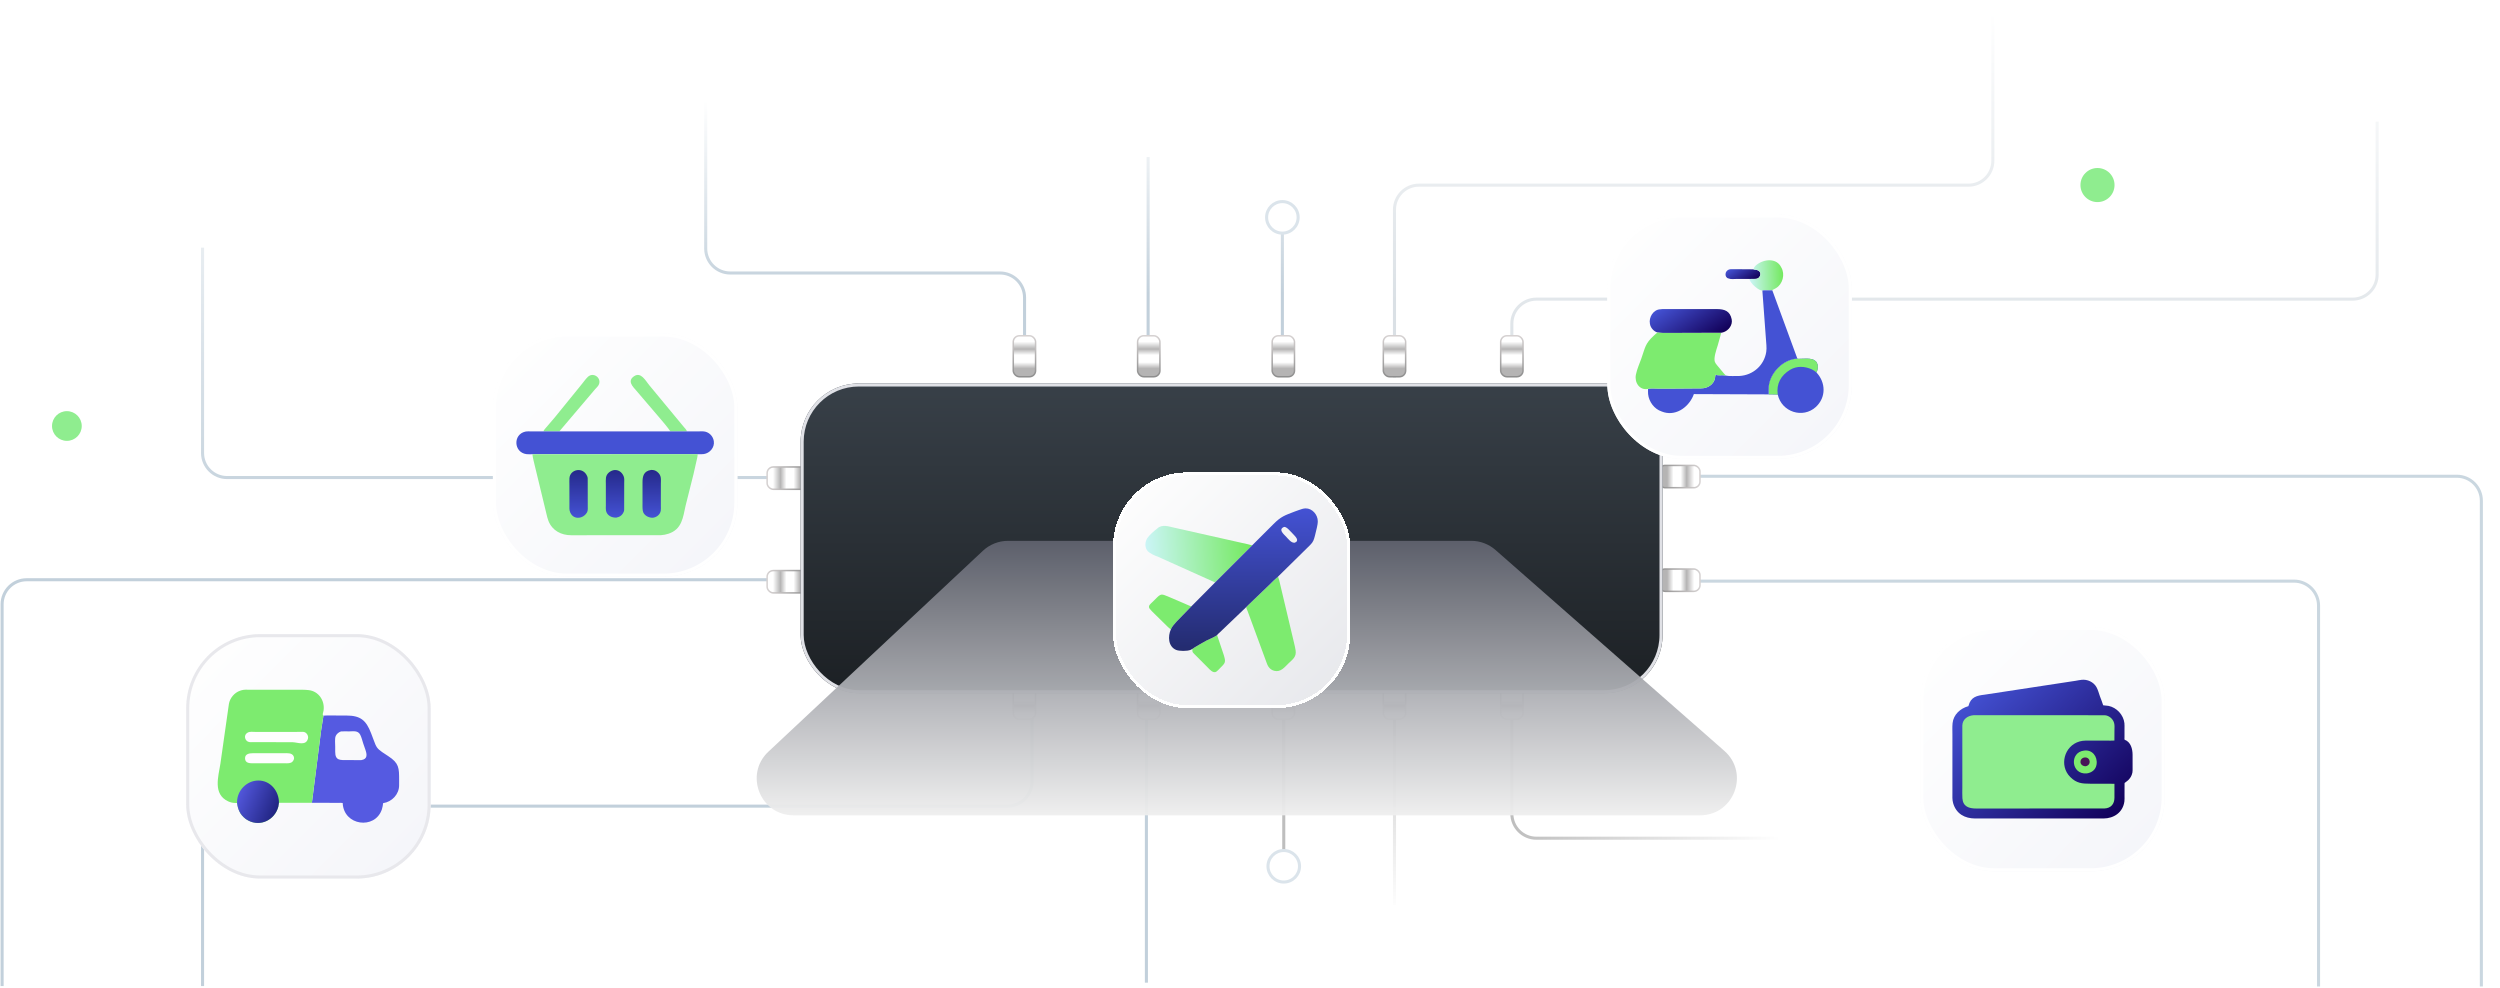 <svg width="815" height="322" viewBox="0 0 815 322" fill="none" xmlns="http://www.w3.org/2000/svg">
<path d="M543.504 155.254L800.925 155.254C805.344 155.254 808.925 158.836 808.925 163.254V321.592M543.504 189.446H666.23H747.846C752.264 189.446 755.846 193.027 755.846 197.446V245.467V321.592" stroke="#CAD7E0"/>
<path d="M492.863 121.832L492.863 105.52C492.863 101.101 496.445 97.519 500.863 97.519L766.945 97.519C771.363 97.519 774.945 93.938 774.945 89.519V39.671" stroke="url(#paint0_linear_1711_23355)"/>
<path d="M454.602 123.086V68.363C454.602 63.944 458.152 60.363 462.57 60.363C519.304 60.363 613.88 60.363 641.727 60.363C646.146 60.363 649.67 56.781 649.67 52.363V3.912" stroke="url(#paint1_linear_1711_23355)"/>
<path d="M373.728 222.311V320.339M336.435 222.311V254.801C336.435 259.219 332.853 262.801 328.435 262.801H74.032C69.614 262.801 66.032 266.383 66.032 270.801V321.464M260.782 155.682H74.032C69.614 155.682 66.032 152.101 66.032 147.682V80.743M260.782 188.999H8.686C4.267 188.999 0.686 192.581 0.686 196.999L0.686 321.464" stroke="url(#paint2_linear_1711_23355)"/>
<path d="M334.003 122.817V96.998C334.003 92.58 330.421 88.998 326.003 88.998H238.061C233.642 88.998 230.061 85.416 230.061 80.998V32.799M374.288 122.817V51.201M418.053 122.817V74.575" stroke="url(#paint3_linear_1711_23355)"/>
<path d="M454.604 222.049L454.604 295.097" stroke="url(#paint4_linear_1711_23355)"/>
<path d="M492.863 222.048V265.255C492.863 269.673 496.445 273.255 500.863 273.255H585.262" stroke="url(#paint5_linear_1711_23355)"/>
<path d="M418.506 222.049L418.506 281.157" stroke="#BEBEBE"/>
<rect width="7.275" height="13.36" rx="2" transform="matrix(1 0 0 -1 330.322 234.476)" fill="url(#paint6_linear_1711_23355)" stroke="url(#paint7_linear_1711_23355)" stroke-width="0.5"/>
<rect width="7.275" height="13.36" rx="2" transform="matrix(1 0 0 -1 370.859 234.476)" fill="url(#paint8_linear_1711_23355)" stroke="url(#paint9_linear_1711_23355)" stroke-width="0.5"/>
<rect width="7.275" height="13.36" rx="2" transform="matrix(1 0 0 -1 414.73 234.476)" fill="url(#paint10_linear_1711_23355)" stroke="url(#paint11_linear_1711_23355)" stroke-width="0.5"/>
<rect width="7.275" height="13.36" rx="2" transform="matrix(1 0 0 -1 450.965 234.476)" fill="url(#paint12_linear_1711_23355)" stroke="url(#paint13_linear_1711_23355)" stroke-width="0.5"/>
<rect width="7.275" height="13.36" rx="2" transform="matrix(1 0 0 -1 489.227 234.477)" fill="url(#paint14_linear_1711_23355)" stroke="url(#paint15_linear_1711_23355)" stroke-width="0.5"/>
<rect width="7.275" height="13.36" rx="2" transform="matrix(-4.37114e-08 -1 -1 4.37114e-08 554.197 192.775)" fill="url(#paint16_linear_1711_23355)" stroke="url(#paint17_linear_1711_23355)" stroke-width="0.5"/>
<rect width="7.275" height="13.36" rx="2" transform="matrix(-4.37114e-08 -1 -1 4.37114e-08 554.197 159)" fill="url(#paint18_linear_1711_23355)" stroke="url(#paint19_linear_1711_23355)" stroke-width="0.5"/>
<rect width="7.275" height="13.36" rx="2" transform="matrix(4.37114e-08 1 1 -4.37114e-08 250.084 152.239)" fill="url(#paint20_linear_1711_23355)" stroke="url(#paint21_linear_1711_23355)" stroke-width="0.5"/>
<rect width="7.275" height="13.36" rx="2" transform="matrix(4.37114e-08 1 1 -4.37114e-08 250.084 186.014)" fill="url(#paint22_linear_1711_23355)" stroke="url(#paint23_linear_1711_23355)" stroke-width="0.5"/>
<rect x="330.322" y="109.457" width="7.275" height="13.36" rx="2" fill="url(#paint24_linear_1711_23355)" stroke="url(#paint25_linear_1711_23355)" stroke-width="0.5"/>
<rect x="370.859" y="109.457" width="7.275" height="13.36" rx="2" fill="url(#paint26_linear_1711_23355)" stroke="url(#paint27_linear_1711_23355)" stroke-width="0.5"/>
<rect x="414.73" y="109.457" width="7.275" height="13.36" rx="2" fill="url(#paint28_linear_1711_23355)" stroke="url(#paint29_linear_1711_23355)" stroke-width="0.5"/>
<rect x="450.965" y="109.457" width="7.275" height="13.36" rx="2" fill="url(#paint30_linear_1711_23355)" stroke="url(#paint31_linear_1711_23355)" stroke-width="0.5"/>
<rect x="489.227" y="109.457" width="7.275" height="13.36" rx="2" fill="url(#paint32_linear_1711_23355)" stroke="url(#paint33_linear_1711_23355)" stroke-width="0.5"/>
<g filter="url(#filter0_d_1711_23355)">
<rect x="261" y="121" width="281" height="101" rx="19" fill="url(#paint34_linear_1711_23355)"/>
<rect x="261.5" y="121.5" width="280" height="100" rx="18.5" stroke="#E0E1E6"/>
</g>
<circle cx="418.053" cy="70.86" r="5.139" fill="white" stroke="#DBE4EB"/>
<circle cx="418.506" cy="282.404" r="5.139" fill="white" stroke="#DBE4EB"/>
<path d="M320.426 179.555C322.65 177.472 325.582 176.313 328.629 176.313H479.62C482.533 176.313 485.347 177.373 487.537 179.295L562.131 244.779C570.451 252.083 565.285 265.797 554.214 265.797H258.706C247.825 265.797 242.561 252.477 250.504 245.039L320.426 179.555Z" fill="url(#paint35_linear_1711_23355)" fill-opacity="0.95"/>
<g filter="url(#filter1_d_1711_23355)">
<rect x="362.852" y="144.222" width="77.297" height="76.894" rx="24.155" fill="url(#paint36_linear_1711_23355)" shape-rendering="crispEdges"/>
<rect x="363.352" y="144.722" width="76.297" height="75.894" rx="23.655" stroke="white" shape-rendering="crispEdges"/>
<path d="M396.779 197.289L398.869 203.522C399.69 206.176 399.602 206.214 397.555 208.235C397.255 208.531 396.974 208.855 396.641 209.113L396.593 209.151C395.57 209.929 394.334 208.467 393.719 207.833L389.302 203.397C388.59 202.714 388.778 202.729 388.689 201.8C388.788 201.599 392.865 199.277 393.25 199.083C394.418 198.496 395.699 198.025 396.779 197.289Z" fill="#7DEB6F"/>
<path d="M381.693 195.43C381.279 195.146 380.918 194.794 380.555 194.449L376.158 190.128C375.726 189.691 375.244 189.251 374.87 188.763L374.703 188.53C374.225 187.68 375.116 187.072 375.63 186.563L377.052 185.147C378.427 183.787 378.746 183.846 380.589 184.616L386.131 186.985C386.873 187.293 387.603 187.659 388.357 187.934L383.505 192.933C382.818 193.715 382.11 194.461 381.693 195.43Z" fill="#7DEB6F"/>
<path d="M406.275 188.141C406.452 187.918 406.697 187.71 406.9 187.507L413.722 180.962C414.668 180.027 415.614 179.056 416.639 178.209C416.942 178.945 417.085 179.716 417.278 180.485L421.798 199.554C422.001 200.451 422.246 201.345 422.373 202.256C422.67 204.391 421.473 205.131 420.076 206.476C418.78 207.724 417.514 209.448 415.448 208.923L415.378 208.907C414.636 208.721 414.005 208.269 413.568 207.642L413.526 207.582C413.319 207.284 413.17 206.953 413.037 206.616L406.737 189.494C406.59 189.105 406.278 188.547 406.275 188.141Z" fill="#7DEB6F"/>
<path d="M377.245 162.55C378.829 160.997 381.044 161.895 382.894 162.28L404.907 167.23C406.001 167.498 407.136 167.682 408.21 168.018L396.118 180.112L377.703 171.823C376.547 171.4 374.617 170.617 373.956 169.65C373.142 168.459 373.272 166.845 374.021 165.656C374.539 164.833 376.386 163.127 377.245 162.55Z" fill="url(#paint37_linear_1711_23355)"/>
<path d="M408.21 168.018L415.152 161.082C417.645 158.578 418.821 158.248 422.155 156.966L423.566 156.46C424.236 156.221 424.899 155.978 425.618 155.966C427.804 155.929 429.584 158.027 429.598 160.133C429.603 160.855 429.454 161.549 429.304 162.252L428.668 164.881C428.325 166.183 428.132 166.884 427.154 167.864L416.639 178.209C415.614 179.056 414.668 180.027 413.722 180.962L406.9 187.507C406.697 187.71 406.452 187.918 406.276 188.141L397.622 196.413C397.368 196.662 396.929 196.973 396.778 197.289C395.698 198.025 394.417 198.496 393.249 199.083C392.864 199.277 388.787 201.599 388.688 201.8L388.13 202.086C387.048 202.55 384.416 202.529 383.399 202.096C380.808 200.992 380.687 197.68 381.694 195.43C382.11 194.461 382.819 193.715 383.506 192.933L388.358 187.934L396.118 180.112L408.21 168.018ZM418.606 162.012C416.612 162.828 418.459 164.345 419.296 165.219C420 165.954 420.95 167.308 422.109 167.157C423.775 166.474 422.265 165.112 421.588 164.377L420.315 163.053C419.883 162.625 419.273 161.967 418.606 162.012Z" fill="url(#paint38_linear_1711_23355)"/>
</g>
<g filter="url(#filter2_dddd_1711_23355)">
<rect x="160.693" y="42.721" width="79.695" height="79.279" rx="24.155" fill="url(#paint39_linear_1711_23355)"/>
<rect x="161.193" y="43.221" width="78.695" height="78.279" rx="23.655" stroke="white"/>
<path d="M177.199 74.641C177.167 74.325 177.605 73.885 177.804 73.642L180.872 70.059L189.729 59.152C190.332 58.38 190.936 57.55 191.639 56.868C193.324 55.231 195.978 57.035 195.319 59.126L195.299 59.19C195.091 59.835 194.455 60.382 194.011 60.881L182.655 74.26C182.578 74.37 182.478 74.491 182.453 74.625L177.199 74.641Z" fill="#8FED8F"/>
<path d="M218.554 74.639C217.474 73.06 216.213 71.638 214.987 70.18L207.414 61.323C206.198 59.953 204.424 58.16 206.738 56.63C208.947 55.169 210.445 58.086 211.611 59.515L222.934 73.196C223.276 73.614 223.807 74.101 223.95 74.636L218.554 74.639Z" fill="#8FED8F"/>
<path d="M182.452 74.64L218.554 74.641L223.95 74.64L227.506 74.639C228.291 74.639 229.198 74.536 229.956 74.731C231.386 75.099 232.471 76.326 232.695 77.779L232.706 77.846C233.009 79.865 231.413 81.736 229.444 82.022C228.832 82.112 228.16 82.07 227.539 82.075L173.573 82.072C172.932 82.074 172.215 82.139 171.583 82.047C167.428 81.441 167.218 75.635 171.225 74.714C171.893 74.561 172.732 74.643 173.42 74.642L177.198 74.641L182.452 74.64Z" fill="#4452D4"/>
<path d="M173.572 82.087L227.538 82.073C227.509 82.099 227.527 82.087 227.475 82.111L227.431 82.132C227.438 82.857 227.188 83.636 227.043 84.345L226.089 88.551L223.504 98.855C222.654 102.664 222.348 106.546 217.896 108.001C217.149 108.246 216.291 108.429 215.504 108.466L186.235 108.49C182.984 108.489 180.057 107.012 178.797 103.828C178.526 103.143 178.363 102.427 178.187 101.713L173.927 84.099C173.774 83.427 173.603 82.78 173.572 82.087Z" fill="#8FED8F"/>
<path d="M200.215 87.241C201.657 87.112 202.73 87.912 203.302 89.227C203.605 89.925 203.491 90.725 203.492 91.467L203.476 100.219C203.468 100.409 203.437 100.581 203.366 100.759L203.338 100.828C202.91 101.887 202.126 102.518 200.985 102.732C199.425 102.843 197.791 102.04 197.532 100.339C197.458 99.856 197.508 99.304 197.508 98.814L197.505 91.82C197.506 91.142 197.447 90.397 197.546 89.728L197.558 89.656C197.758 88.351 198.977 87.453 200.215 87.241Z" fill="url(#paint40_linear_1711_23355)"/>
<path d="M186.028 101.311L185.889 101.057C185.527 100.23 185.631 99.348 185.631 98.468L185.623 91.982C185.621 91.29 185.591 90.584 185.635 89.894C185.825 86.961 190.162 86.008 191.461 89.342C191.539 89.54 191.586 89.754 191.595 89.967L191.607 98.889C191.609 99.604 191.702 100.271 191.417 100.944C190.206 103.19 187.105 103.5 186.028 101.311Z" fill="url(#paint41_linear_1711_23355)"/>
<path d="M212.251 87.204C213.031 87.168 213.662 87.335 214.274 87.832C215.721 89.01 215.445 90.199 215.439 91.838L215.439 98.948C215.439 99.444 215.492 100.011 215.411 100.496C215.195 101.79 213.976 102.722 212.704 102.793C211.318 102.776 209.779 101.943 209.548 100.476C209.413 99.611 209.462 98.707 209.461 97.834L209.459 91.293C209.463 89.293 209.77 87.596 212.251 87.204Z" fill="url(#paint42_linear_1711_23355)"/>
</g>
<g filter="url(#filter3_dddd_1711_23355)">
<rect x="524" y="3.912" width="79.695" height="79.69" rx="24.155" fill="url(#paint43_linear_1711_23355)"/>
<rect x="524.5" y="4.412" width="78.695" height="78.69" rx="23.655" stroke="white"/>
<path d="M563.51 24.777C562.173 24.545 562.114 22.27 563.781 21.831C564.221 21.716 564.743 21.763 565.197 21.763L567.51 21.767L571.64 21.8C572.401 21.959 573.144 21.921 573.658 22.605C574.15 23.261 573.79 24.272 573.145 24.677C572.7 24.956 572.256 24.927 571.758 24.931L570.268 24.94L566.134 24.932C565.321 24.932 564.271 25.114 563.51 24.777Z" fill="url(#paint44_linear_1711_23355)"/>
<path d="M571.64 21.861L571.651 21.822C571.815 21.094 572.097 20.764 572.686 20.302C575.126 18.397 579.235 18.038 580.714 21.218C582.001 23.424 581.166 26.65 578.953 27.94L578.079 28.408C577.993 28.451 577.842 28.502 577.795 28.59L577.778 28.658L575.797 28.65C575.398 28.653 574.92 28.603 574.529 28.662L574.478 28.712C573.439 28.675 572.042 27.407 571.375 26.718C570.881 26.14 570.504 25.686 570.268 24.95L571.758 24.931C572.256 24.927 572.7 24.956 573.145 24.677C573.79 24.272 574.15 23.261 573.658 22.605C573.144 21.921 572.401 21.959 571.64 21.861Z" fill="url(#paint45_linear_1711_23355)"/>
<path d="M541.25 34.833C541.704 34.743 542.168 34.757 542.625 34.755L559.733 34.757C562.237 34.773 563.989 35.409 564.531 38.091C564.912 39.971 563.502 41.809 561.748 42.335L561.115 42.482L543.736 42.542C542.605 42.54 541.468 42.566 540.346 42.403C539.106 42.035 538.043 40.819 537.875 39.544C537.451 37.458 538.988 34.913 541.25 34.833Z" fill="url(#paint46_linear_1711_23355)"/>
<path d="M576.574 62.562C576.569 61.722 576.523 60.843 576.604 60.001C577.036 55.517 581.382 51.052 585.947 50.922C586.269 51.022 586.728 50.955 587.064 50.947C588.381 50.915 589.699 50.764 590.966 51.169C591.329 51.285 592.32 51.911 592.331 52.349C592.831 53.244 592.651 54.541 592.164 55.419C595.225 58.702 595.362 63.567 591.946 66.688C587.753 70.519 580.826 68.377 579.539 62.612L576.574 62.562Z" fill="#4452D4"/>
<path d="M576.574 62.562C576.569 61.722 576.523 60.843 576.604 60.001C577.036 55.517 581.382 51.052 585.947 50.922C586.269 51.022 586.728 50.955 587.064 50.947C588.381 50.915 589.699 50.764 590.966 51.169C591.329 51.285 592.32 51.911 592.331 52.349C592.831 53.244 592.651 54.541 592.164 55.419C591.693 54.992 591.196 54.7 590.64 54.4C588.355 53.392 585.783 53.223 583.567 54.561C580.568 56.373 579.047 59.143 579.537 62.612L576.574 62.562Z" fill="#7DEB6F"/>
<path d="M574.529 28.704C574.92 28.603 575.398 28.653 575.798 28.65L577.779 28.657L585.946 50.922C581.381 51.052 577.035 55.517 576.603 60.001C576.522 60.843 576.568 61.722 576.571 62.569L552.208 62.474C552.077 62.664 552.053 62.886 551.962 63.094C550.235 67.028 545.978 69.896 541.684 68.138L541.679 68.131C539.283 67.346 537.542 64.951 537.282 62.481C537.224 61.933 537.263 61.345 537.264 60.792C537.536 60.528 540.007 60.678 540.48 60.678L545.8 60.675L554.669 60.607C556.629 60.591 558.603 59.407 559.068 57.387C559.161 56.984 559.137 56.514 559.279 56.131C559.842 56.519 561.468 56.249 562.253 56.383C562.413 56.41 562.57 56.467 562.733 56.466L562.815 56.463C563.486 56.614 564.205 56.587 564.886 56.589L567.03 56.57C571.473 56.34 575.121 53.106 575.798 48.716C576.017 47.291 575.755 45.834 575.687 44.409L574.529 28.704Z" fill="#4452D4"/>
<path d="M540.346 42.398C541.468 42.566 542.605 42.541 543.736 42.542L561.115 42.528C561.008 42.705 560.99 42.976 560.934 43.216L559.952 46.692C559.539 48.006 558.594 50.681 559.045 51.969C559.181 52.36 559.468 52.697 559.721 53.018L561.902 55.637C562.169 55.946 562.448 56.284 562.816 56.475L562.734 56.466C562.57 56.467 562.414 56.41 562.253 56.383C561.469 56.249 559.843 56.519 559.279 56.132C559.138 56.514 559.162 56.984 559.069 57.387C558.604 59.407 556.629 60.591 554.669 60.607L545.8 60.675L540.481 60.678C540.008 60.678 537.537 60.528 537.268 60.792C534.495 61.323 532.781 58.721 533.305 56.126C533.67 54.317 534.474 52.568 535.09 50.831C536.362 47.244 536.276 46.064 539.161 43.401C539.542 43.049 539.914 42.687 540.346 42.398Z" fill="#7DEB6F"/>
</g>
<g filter="url(#filter4_dddd_1711_23355)">
<rect x="60.697" y="140.721" width="79.695" height="79.69" rx="24.155" fill="url(#paint47_linear_1711_23355)"/>
<rect x="61.197" y="141.221" width="78.695" height="78.69" rx="23.655" stroke="#E8E8EC"/>
<path d="M105.451 167.299C107.007 167.184 108.606 167.258 110.167 167.259L112.903 167.262C117.551 167.272 119.34 168.812 120.967 173.006L121.916 175.518C122.596 177.371 122.88 178.008 124.553 179.164L126.585 180.509C130.091 182.799 130.12 184.295 130.116 188.388L130.112 190.023C130.101 192.952 127.774 195.406 124.896 195.829C124.816 196.512 124.71 197.208 124.49 197.861C122.241 204.553 112.017 203.214 111.719 195.773C111.255 195.708 110.782 195.725 110.315 195.724L101.67 195.722C101.729 195.49 101.742 195.236 101.771 195.005L104.699 172.006L105.451 167.299ZM111.152 172.449C110.49 172.684 109.816 173.172 109.503 173.818L109.453 173.922C109.08 174.687 109.279 176.547 109.278 177.429L109.279 179.118C109.285 182.005 110.895 181.785 113.321 181.788L117.765 181.798C119.929 181.463 119.642 179.91 119.095 178.33L118.415 176.372C118.099 175.434 117.879 174.383 117.422 173.504C116.669 172.058 115.149 172.434 113.781 172.433C112.913 172.432 112.014 172.38 111.152 172.449Z" fill="#555AE1"/>
<path d="M77.283 195.781L77.221 195.778C76.35 195.788 75.521 195.726 74.71 195.379L74.331 195.212C69.371 192.861 71.18 187.21 71.844 183.012L74.626 163.461C74.971 161.54 76.412 159.801 78.275 159.173L78.8 159.009C79.194 158.902 79.601 158.859 80.007 158.842L96.457 158.85C97.854 158.851 99.245 158.817 100.635 158.977C103.945 159.359 105.954 162.479 105.477 165.679C105.399 166.2 104.955 167.133 105.452 167.298L104.7 172.006L101.772 195.005C101.742 195.236 101.73 195.49 101.671 195.714L90.932 195.716L90.732 196.988C89.569 201.305 84.901 203.622 80.912 201.481C80.773 201.407 80.621 201.336 80.505 201.227C80.367 201.203 80.094 200.967 79.976 200.876C78.264 199.549 77.549 197.872 77.283 195.781Z" fill="#7DEB6F"/>
<path d="M83.673 179.539L92.6 179.54C93.677 179.541 95.21 179.369 95.746 180.584C95.868 180.861 95.9 181.261 95.795 181.547L95.755 181.651C95.351 182.675 94.516 182.835 93.56 182.836L92.01 182.833L82.502 182.834C81.408 182.835 79.948 182.803 79.885 181.282C79.822 179.793 81.257 179.55 82.422 179.544L83.673 179.539Z" fill="#FEFEFE"/>
<path d="M96.508 172.603L98.163 172.588C98.462 172.585 98.827 172.55 99.117 172.624C100.055 172.866 100.663 173.951 100.372 174.882L100.35 174.946C99.623 177.201 97.024 175.999 95.307 175.952L84.301 175.941L82.31 175.942C81.958 175.942 81.573 175.974 81.226 175.907C79.801 175.635 79.31 173.623 80.669 172.876L80.764 172.825C81.421 172.432 82.47 172.604 83.203 172.604L96.508 172.603Z" fill="#FEFEFE"/>
<path d="M77.283 195.781V195.485C77.286 191.693 80.437 188.434 84.265 188.449C88.202 188.464 90.958 191.921 90.934 195.713L90.732 196.988C89.569 201.305 84.901 203.622 80.911 201.481C80.773 201.407 80.62 201.336 80.505 201.227C80.367 201.203 80.094 200.967 79.976 200.876C78.264 199.549 77.549 197.873 77.283 195.781Z" fill="url(#paint48_linear_1711_23355)"/>
</g>
<g filter="url(#filter5_dddd_1711_23355)">
<rect x="626" y="138.364" width="79.695" height="79.69" rx="24.155" fill="url(#paint49_linear_1711_23355)"/>
<rect x="626.5" y="138.864" width="78.695" height="78.69" rx="23.655" stroke="white"/>
<path d="M678.602 155.617C680.491 155.407 682.503 156.326 683.444 157.999C683.958 158.913 684.225 160.016 684.58 161.002C684.928 161.971 685.348 162.935 685.636 163.922L687.374 164.115C690.035 164.653 692.26 167.045 692.558 169.753C692.623 170.344 692.588 170.973 692.588 171.569L692.586 174.387C692.585 174.585 692.532 175.002 692.629 175.149C694.639 175.872 695.217 178.153 695.222 180.061L695.225 184.379C695.224 184.861 695.253 185.367 695.167 185.842C694.747 188.169 692.665 189.122 692.623 189.243C692.596 189.318 692.609 189.497 692.606 189.582L692.595 193.341C692.594 193.963 692.636 194.624 692.556 195.241C692.091 198.836 689.132 200.822 685.703 200.828L653.222 200.829L643.939 200.831C640.525 200.829 637.722 199.316 636.715 195.804C636.403 194.714 636.486 193.58 636.486 192.458L636.487 173.467C636.487 172.244 636.417 170.971 636.539 169.755C636.822 166.953 639.07 164.937 641.684 164.212C641.725 164.129 641.717 164.156 641.737 164.079C642.468 161.195 644.472 160.761 646.989 160.462L676.649 155.938C677.303 155.834 677.942 155.686 678.602 155.617Z" fill="url(#paint50_linear_1711_23355)"/>
<path d="M679.41 178.691C682.054 178.31 683.87 180.618 683.485 183.181L683.475 183.241C683.215 184.927 681.92 185.898 680.275 186.138C675.104 186.555 674.605 179.221 679.41 178.691Z" fill="#7DEB6F"/>
<path d="M679.598 180.932C681.521 180.767 681.925 183.419 679.92 183.801C677.729 183.754 677.715 181.164 679.598 180.932Z" fill="#471457"/>
<path d="M643.436 167.155L686.156 167.168C687.517 167.252 688.776 168.304 689.168 169.594L689.191 169.669C689.418 170.419 689.313 171.377 689.312 172.159L689.298 175.415C688.474 175.488 687.604 175.434 686.776 175.436L681.781 175.438C680.504 175.438 679.21 175.356 677.968 175.705C672.898 177.128 671.21 183.633 674.906 187.312C676.967 189.363 678.781 189.486 681.408 189.488L684.45 189.488L689.312 189.513L689.31 194.077C689.304 196.077 688.195 197.456 686.079 197.562L644.206 197.577C641.925 197.574 639.914 196.99 639.739 194.201C639.666 193.044 639.721 191.847 639.72 190.686L639.716 170.495C639.788 168.441 641.524 167.283 643.436 167.155Z" fill="#8FED8F"/>
</g>
<circle cx="683.783" cy="60.327" r="5.555" fill="#8FED8F"/>
<g filter="url(#filter6_d_1711_23355)">
<circle cx="21.803" cy="135.877" r="4.844" fill="#8FED8F"/>
</g>
<defs>
<filter id="filter0_d_1711_23355" x="251.5" y="115.5" width="300" height="120" filterUnits="userSpaceOnUse" color-interpolation-filters="sRGB">
<feFlood flood-opacity="0" result="BackgroundImageFix"/>
<feColorMatrix in="SourceAlpha" type="matrix" values="0 0 0 0 0 0 0 0 0 0 0 0 0 0 0 0 0 0 127 0" result="hardAlpha"/>
<feOffset dy="4"/>
<feGaussianBlur stdDeviation="4.75"/>
<feComposite in2="hardAlpha" operator="out"/>
<feColorMatrix type="matrix" values="0 0 0 0 0 0 0 0 0 0 0 0 0 0 0 0 0 0 0.25 0"/>
<feBlend mode="normal" in2="BackgroundImageFix" result="effect1_dropShadow_1711_23355"/>
<feBlend mode="normal" in="SourceGraphic" in2="effect1_dropShadow_1711_23355" result="shape"/>
</filter>
<filter id="filter1_d_1711_23355" x="353.166" y="144.222" width="96.669" height="96.348" filterUnits="userSpaceOnUse" color-interpolation-filters="sRGB">
<feFlood flood-opacity="0" result="BackgroundImageFix"/>
<feColorMatrix in="SourceAlpha" type="matrix" values="0 0 0 0 0 0 0 0 0 0 0 0 0 0 0 0 0 0 127 0" result="hardAlpha"/>
<feOffset dy="9.767"/>
<feGaussianBlur stdDeviation="4.843"/>
<feComposite in2="hardAlpha" operator="out"/>
<feColorMatrix type="matrix" values="0 0 0 0 0 0 0 0 0 0 0 0 0 0 0 0 0 0 0.07 0"/>
<feBlend mode="normal" in2="BackgroundImageFix" result="effect1_dropShadow_1711_23355"/>
<feBlend mode="normal" in="SourceGraphic" in2="effect1_dropShadow_1711_23355" result="shape"/>
</filter>
<filter id="filter2_dddd_1711_23355" x="146.693" y="39.721" width="107.695" height="131.279" filterUnits="userSpaceOnUse" color-interpolation-filters="sRGB">
<feFlood flood-opacity="0" result="BackgroundImageFix"/>
<feColorMatrix in="SourceAlpha" type="matrix" values="0 0 0 0 0 0 0 0 0 0 0 0 0 0 0 0 0 0 127 0" result="hardAlpha"/>
<feOffset dy="2"/>
<feGaussianBlur stdDeviation="2.5"/>
<feColorMatrix type="matrix" values="0 0 0 0 0.137 0 0 0 0 0.275 0 0 0 0 0.38 0 0 0 0.04 0"/>
<feBlend mode="normal" in2="BackgroundImageFix" result="effect1_dropShadow_1711_23355"/>
<feColorMatrix in="SourceAlpha" type="matrix" values="0 0 0 0 0 0 0 0 0 0 0 0 0 0 0 0 0 0 127 0" result="hardAlpha"/>
<feOffset dy="9"/>
<feGaussianBlur stdDeviation="4.5"/>
<feColorMatrix type="matrix" values="0 0 0 0 0.137 0 0 0 0 0.275 0 0 0 0 0.38 0 0 0 0.03 0"/>
<feBlend mode="normal" in2="effect1_dropShadow_1711_23355" result="effect2_dropShadow_1711_23355"/>
<feColorMatrix in="SourceAlpha" type="matrix" values="0 0 0 0 0 0 0 0 0 0 0 0 0 0 0 0 0 0 127 0" result="hardAlpha"/>
<feOffset dy="20"/>
<feGaussianBlur stdDeviation="6"/>
<feColorMatrix type="matrix" values="0 0 0 0 0.137 0 0 0 0 0.275 0 0 0 0 0.38 0 0 0 0.02 0"/>
<feBlend mode="normal" in2="effect2_dropShadow_1711_23355" result="effect3_dropShadow_1711_23355"/>
<feColorMatrix in="SourceAlpha" type="matrix" values="0 0 0 0 0 0 0 0 0 0 0 0 0 0 0 0 0 0 127 0" result="hardAlpha"/>
<feOffset dy="35"/>
<feGaussianBlur stdDeviation="7"/>
<feColorMatrix type="matrix" values="0 0 0 0 0.137 0 0 0 0 0.275 0 0 0 0 0.38 0 0 0 0.01 0"/>
<feBlend mode="normal" in2="effect3_dropShadow_1711_23355" result="effect4_dropShadow_1711_23355"/>
<feBlend mode="normal" in="SourceGraphic" in2="effect4_dropShadow_1711_23355" result="shape"/>
</filter>
<filter id="filter3_dddd_1711_23355" x="510" y="0.912" width="107.695" height="131.69" filterUnits="userSpaceOnUse" color-interpolation-filters="sRGB">
<feFlood flood-opacity="0" result="BackgroundImageFix"/>
<feColorMatrix in="SourceAlpha" type="matrix" values="0 0 0 0 0 0 0 0 0 0 0 0 0 0 0 0 0 0 127 0" result="hardAlpha"/>
<feOffset dy="2"/>
<feGaussianBlur stdDeviation="2.5"/>
<feColorMatrix type="matrix" values="0 0 0 0 0.137 0 0 0 0 0.275 0 0 0 0 0.38 0 0 0 0.04 0"/>
<feBlend mode="normal" in2="BackgroundImageFix" result="effect1_dropShadow_1711_23355"/>
<feColorMatrix in="SourceAlpha" type="matrix" values="0 0 0 0 0 0 0 0 0 0 0 0 0 0 0 0 0 0 127 0" result="hardAlpha"/>
<feOffset dy="9"/>
<feGaussianBlur stdDeviation="4.5"/>
<feColorMatrix type="matrix" values="0 0 0 0 0.137 0 0 0 0 0.275 0 0 0 0 0.38 0 0 0 0.03 0"/>
<feBlend mode="normal" in2="effect1_dropShadow_1711_23355" result="effect2_dropShadow_1711_23355"/>
<feColorMatrix in="SourceAlpha" type="matrix" values="0 0 0 0 0 0 0 0 0 0 0 0 0 0 0 0 0 0 127 0" result="hardAlpha"/>
<feOffset dy="20"/>
<feGaussianBlur stdDeviation="6"/>
<feColorMatrix type="matrix" values="0 0 0 0 0.137 0 0 0 0 0.275 0 0 0 0 0.38 0 0 0 0.02 0"/>
<feBlend mode="normal" in2="effect2_dropShadow_1711_23355" result="effect3_dropShadow_1711_23355"/>
<feColorMatrix in="SourceAlpha" type="matrix" values="0 0 0 0 0 0 0 0 0 0 0 0 0 0 0 0 0 0 127 0" result="hardAlpha"/>
<feOffset dy="35"/>
<feGaussianBlur stdDeviation="7"/>
<feColorMatrix type="matrix" values="0 0 0 0 0.137 0 0 0 0 0.275 0 0 0 0 0.38 0 0 0 0.01 0"/>
<feBlend mode="normal" in2="effect3_dropShadow_1711_23355" result="effect4_dropShadow_1711_23355"/>
<feBlend mode="normal" in="SourceGraphic" in2="effect4_dropShadow_1711_23355" result="shape"/>
</filter>
<filter id="filter4_dddd_1711_23355" x="46.697" y="137.721" width="107.695" height="131.69" filterUnits="userSpaceOnUse" color-interpolation-filters="sRGB">
<feFlood flood-opacity="0" result="BackgroundImageFix"/>
<feColorMatrix in="SourceAlpha" type="matrix" values="0 0 0 0 0 0 0 0 0 0 0 0 0 0 0 0 0 0 127 0" result="hardAlpha"/>
<feOffset dy="2"/>
<feGaussianBlur stdDeviation="2.5"/>
<feColorMatrix type="matrix" values="0 0 0 0 0.137 0 0 0 0 0.275 0 0 0 0 0.38 0 0 0 0.04 0"/>
<feBlend mode="normal" in2="BackgroundImageFix" result="effect1_dropShadow_1711_23355"/>
<feColorMatrix in="SourceAlpha" type="matrix" values="0 0 0 0 0 0 0 0 0 0 0 0 0 0 0 0 0 0 127 0" result="hardAlpha"/>
<feOffset dy="9"/>
<feGaussianBlur stdDeviation="4.5"/>
<feColorMatrix type="matrix" values="0 0 0 0 0.137 0 0 0 0 0.275 0 0 0 0 0.38 0 0 0 0.03 0"/>
<feBlend mode="normal" in2="effect1_dropShadow_1711_23355" result="effect2_dropShadow_1711_23355"/>
<feColorMatrix in="SourceAlpha" type="matrix" values="0 0 0 0 0 0 0 0 0 0 0 0 0 0 0 0 0 0 127 0" result="hardAlpha"/>
<feOffset dy="20"/>
<feGaussianBlur stdDeviation="6"/>
<feColorMatrix type="matrix" values="0 0 0 0 0.137 0 0 0 0 0.275 0 0 0 0 0.38 0 0 0 0.02 0"/>
<feBlend mode="normal" in2="effect2_dropShadow_1711_23355" result="effect3_dropShadow_1711_23355"/>
<feColorMatrix in="SourceAlpha" type="matrix" values="0 0 0 0 0 0 0 0 0 0 0 0 0 0 0 0 0 0 127 0" result="hardAlpha"/>
<feOffset dy="35"/>
<feGaussianBlur stdDeviation="7"/>
<feColorMatrix type="matrix" values="0 0 0 0 0.137 0 0 0 0 0.275 0 0 0 0 0.38 0 0 0 0.01 0"/>
<feBlend mode="normal" in2="effect3_dropShadow_1711_23355" result="effect4_dropShadow_1711_23355"/>
<feBlend mode="normal" in="SourceGraphic" in2="effect4_dropShadow_1711_23355" result="shape"/>
</filter>
<filter id="filter5_dddd_1711_23355" x="612" y="135.364" width="107.695" height="131.69" filterUnits="userSpaceOnUse" color-interpolation-filters="sRGB">
<feFlood flood-opacity="0" result="BackgroundImageFix"/>
<feColorMatrix in="SourceAlpha" type="matrix" values="0 0 0 0 0 0 0 0 0 0 0 0 0 0 0 0 0 0 127 0" result="hardAlpha"/>
<feOffset dy="2"/>
<feGaussianBlur stdDeviation="2.5"/>
<feColorMatrix type="matrix" values="0 0 0 0 0.137 0 0 0 0 0.275 0 0 0 0 0.38 0 0 0 0.04 0"/>
<feBlend mode="normal" in2="BackgroundImageFix" result="effect1_dropShadow_1711_23355"/>
<feColorMatrix in="SourceAlpha" type="matrix" values="0 0 0 0 0 0 0 0 0 0 0 0 0 0 0 0 0 0 127 0" result="hardAlpha"/>
<feOffset dy="9"/>
<feGaussianBlur stdDeviation="4.5"/>
<feColorMatrix type="matrix" values="0 0 0 0 0.137 0 0 0 0 0.275 0 0 0 0 0.38 0 0 0 0.03 0"/>
<feBlend mode="normal" in2="effect1_dropShadow_1711_23355" result="effect2_dropShadow_1711_23355"/>
<feColorMatrix in="SourceAlpha" type="matrix" values="0 0 0 0 0 0 0 0 0 0 0 0 0 0 0 0 0 0 127 0" result="hardAlpha"/>
<feOffset dy="20"/>
<feGaussianBlur stdDeviation="6"/>
<feColorMatrix type="matrix" values="0 0 0 0 0.137 0 0 0 0 0.275 0 0 0 0 0.38 0 0 0 0.02 0"/>
<feBlend mode="normal" in2="effect2_dropShadow_1711_23355" result="effect3_dropShadow_1711_23355"/>
<feColorMatrix in="SourceAlpha" type="matrix" values="0 0 0 0 0 0 0 0 0 0 0 0 0 0 0 0 0 0 127 0" result="hardAlpha"/>
<feOffset dy="35"/>
<feGaussianBlur stdDeviation="7"/>
<feColorMatrix type="matrix" values="0 0 0 0 0.137 0 0 0 0 0.275 0 0 0 0 0.38 0 0 0 0.01 0"/>
<feBlend mode="normal" in2="effect3_dropShadow_1711_23355" result="effect4_dropShadow_1711_23355"/>
<feBlend mode="normal" in="SourceGraphic" in2="effect4_dropShadow_1711_23355" result="shape"/>
</filter>
<filter id="filter6_d_1711_23355" x="2.959" y="120.033" width="37.688" height="37.688" filterUnits="userSpaceOnUse" color-interpolation-filters="sRGB">
<feFlood flood-opacity="0" result="BackgroundImageFix"/>
<feColorMatrix in="SourceAlpha" type="matrix" values="0 0 0 0 0 0 0 0 0 0 0 0 0 0 0 0 0 0 127 0" result="hardAlpha"/>
<feOffset dy="3"/>
<feGaussianBlur stdDeviation="7"/>
<feComposite in2="hardAlpha" operator="out"/>
<feColorMatrix type="matrix" values="0 0 0 0 0.127 0 0 0 0 0.179 0 0 0 0 0.312 0 0 0 0.11 0"/>
<feBlend mode="normal" in2="BackgroundImageFix" result="effect1_dropShadow_1711_23355"/>
<feBlend mode="normal" in="SourceGraphic" in2="effect1_dropShadow_1711_23355" result="shape"/>
</filter>
<linearGradient id="paint0_linear_1711_23355" x1="780.557" y1="131.477" x2="783.517" y2="7.907" gradientUnits="userSpaceOnUse">
<stop stop-color="#DAE0E5"/>
<stop offset="1" stop-color="white"/>
</linearGradient>
<linearGradient id="paint1_linear_1711_23355" x1="552.136" y1="3.912" x2="552.136" y2="98.391" gradientUnits="userSpaceOnUse">
<stop stop-color="white"/>
<stop offset="1" stop-color="#DAE0E5"/>
</linearGradient>
<linearGradient id="paint2_linear_1711_23355" x1="166.401" y1="25.189" x2="166.401" y2="172.764" gradientUnits="userSpaceOnUse">
<stop stop-color="white"/>
<stop offset="1" stop-color="#C2D0DB"/>
</linearGradient>
<linearGradient id="paint3_linear_1711_23355" x1="324.057" y1="32.799" x2="324.057" y2="95.793" gradientUnits="userSpaceOnUse">
<stop stop-color="white"/>
<stop offset="1" stop-color="#C2D0DB"/>
</linearGradient>
<linearGradient id="paint4_linear_1711_23355" x1="455.104" y1="222.049" x2="455.104" y2="297.236" gradientUnits="userSpaceOnUse">
<stop stop-color="#BEBEBE"/>
<stop offset="1" stop-color="white"/>
</linearGradient>
<linearGradient id="paint5_linear_1711_23355" x1="492.863" y1="273.255" x2="580.293" y2="273.255" gradientUnits="userSpaceOnUse">
<stop stop-color="#BEBEBE"/>
<stop offset="1" stop-color="white"/>
</linearGradient>
<linearGradient id="paint6_linear_1711_23355" x1="3.638" y1="0" x2="3.638" y2="11.672" gradientUnits="userSpaceOnUse">
<stop stop-color="white"/>
<stop offset="0.163" stop-color="white"/>
<stop offset="0.372" stop-color="#B5B4B4"/>
<stop offset="0.54" stop-color="white"/>
<stop offset="0.739" stop-color="white"/>
<stop offset="0.916" stop-color="#B5B4B4"/>
</linearGradient>
<linearGradient id="paint7_linear_1711_23355" x1="3.638" y1="0" x2="3.638" y2="13.36" gradientUnits="userSpaceOnUse">
<stop stop-color="#D6D2D2"/>
<stop offset="1" stop-color="#8E8E8E"/>
</linearGradient>
<linearGradient id="paint8_linear_1711_23355" x1="3.638" y1="0" x2="3.638" y2="11.672" gradientUnits="userSpaceOnUse">
<stop stop-color="white"/>
<stop offset="0.163" stop-color="white"/>
<stop offset="0.372" stop-color="#B5B4B4"/>
<stop offset="0.54" stop-color="white"/>
<stop offset="0.739" stop-color="white"/>
<stop offset="0.916" stop-color="#B5B4B4"/>
</linearGradient>
<linearGradient id="paint9_linear_1711_23355" x1="3.638" y1="0" x2="3.638" y2="13.36" gradientUnits="userSpaceOnUse">
<stop stop-color="#D6D2D2"/>
<stop offset="1" stop-color="#8E8E8E"/>
</linearGradient>
<linearGradient id="paint10_linear_1711_23355" x1="3.638" y1="0" x2="3.638" y2="11.672" gradientUnits="userSpaceOnUse">
<stop stop-color="white"/>
<stop offset="0.163" stop-color="white"/>
<stop offset="0.372" stop-color="#B5B4B4"/>
<stop offset="0.54" stop-color="white"/>
<stop offset="0.739" stop-color="white"/>
<stop offset="0.916" stop-color="#B5B4B4"/>
</linearGradient>
<linearGradient id="paint11_linear_1711_23355" x1="3.638" y1="0" x2="3.638" y2="13.36" gradientUnits="userSpaceOnUse">
<stop stop-color="#D6D2D2"/>
<stop offset="1" stop-color="#8E8E8E"/>
</linearGradient>
<linearGradient id="paint12_linear_1711_23355" x1="3.638" y1="0" x2="3.638" y2="11.672" gradientUnits="userSpaceOnUse">
<stop stop-color="white"/>
<stop offset="0.163" stop-color="white"/>
<stop offset="0.372" stop-color="#B5B4B4"/>
<stop offset="0.54" stop-color="white"/>
<stop offset="0.739" stop-color="white"/>
<stop offset="0.916" stop-color="#B5B4B4"/>
</linearGradient>
<linearGradient id="paint13_linear_1711_23355" x1="3.638" y1="0" x2="3.638" y2="13.36" gradientUnits="userSpaceOnUse">
<stop stop-color="#D6D2D2"/>
<stop offset="1" stop-color="#8E8E8E"/>
</linearGradient>
<linearGradient id="paint14_linear_1711_23355" x1="3.638" y1="0" x2="3.638" y2="11.672" gradientUnits="userSpaceOnUse">
<stop stop-color="white"/>
<stop offset="0.163" stop-color="white"/>
<stop offset="0.372" stop-color="#B5B4B4"/>
<stop offset="0.54" stop-color="white"/>
<stop offset="0.739" stop-color="white"/>
<stop offset="0.916" stop-color="#B5B4B4"/>
</linearGradient>
<linearGradient id="paint15_linear_1711_23355" x1="3.638" y1="0" x2="3.638" y2="13.36" gradientUnits="userSpaceOnUse">
<stop stop-color="#D6D2D2"/>
<stop offset="1" stop-color="#8E8E8E"/>
</linearGradient>
<linearGradient id="paint16_linear_1711_23355" x1="3.638" y1="0" x2="3.638" y2="11.672" gradientUnits="userSpaceOnUse">
<stop stop-color="white"/>
<stop offset="0.163" stop-color="white"/>
<stop offset="0.372" stop-color="#B5B4B4"/>
<stop offset="0.54" stop-color="white"/>
<stop offset="0.739" stop-color="white"/>
<stop offset="0.916" stop-color="#B5B4B4"/>
</linearGradient>
<linearGradient id="paint17_linear_1711_23355" x1="3.638" y1="0" x2="3.638" y2="13.36" gradientUnits="userSpaceOnUse">
<stop stop-color="#D6D2D2"/>
<stop offset="1" stop-color="#8E8E8E"/>
</linearGradient>
<linearGradient id="paint18_linear_1711_23355" x1="3.638" y1="0" x2="3.638" y2="11.672" gradientUnits="userSpaceOnUse">
<stop stop-color="white"/>
<stop offset="0.163" stop-color="white"/>
<stop offset="0.372" stop-color="#B5B4B4"/>
<stop offset="0.54" stop-color="white"/>
<stop offset="0.739" stop-color="white"/>
<stop offset="0.916" stop-color="#B5B4B4"/>
</linearGradient>
<linearGradient id="paint19_linear_1711_23355" x1="3.638" y1="0" x2="3.638" y2="13.36" gradientUnits="userSpaceOnUse">
<stop stop-color="#D6D2D2"/>
<stop offset="1" stop-color="#8E8E8E"/>
</linearGradient>
<linearGradient id="paint20_linear_1711_23355" x1="3.638" y1="0" x2="3.638" y2="11.672" gradientUnits="userSpaceOnUse">
<stop stop-color="white"/>
<stop offset="0.163" stop-color="white"/>
<stop offset="0.372" stop-color="#B5B4B4"/>
<stop offset="0.54" stop-color="white"/>
<stop offset="0.739" stop-color="white"/>
<stop offset="0.916" stop-color="#B5B4B4"/>
</linearGradient>
<linearGradient id="paint21_linear_1711_23355" x1="3.638" y1="0" x2="3.638" y2="13.36" gradientUnits="userSpaceOnUse">
<stop stop-color="#D6D2D2"/>
<stop offset="1" stop-color="#8E8E8E"/>
</linearGradient>
<linearGradient id="paint22_linear_1711_23355" x1="3.638" y1="0" x2="3.638" y2="11.672" gradientUnits="userSpaceOnUse">
<stop stop-color="white"/>
<stop offset="0.163" stop-color="white"/>
<stop offset="0.372" stop-color="#B5B4B4"/>
<stop offset="0.54" stop-color="white"/>
<stop offset="0.739" stop-color="white"/>
<stop offset="0.916" stop-color="#B5B4B4"/>
</linearGradient>
<linearGradient id="paint23_linear_1711_23355" x1="3.638" y1="0" x2="3.638" y2="13.36" gradientUnits="userSpaceOnUse">
<stop stop-color="#D6D2D2"/>
<stop offset="1" stop-color="#8E8E8E"/>
</linearGradient>
<linearGradient id="paint24_linear_1711_23355" x1="333.96" y1="109.457" x2="333.96" y2="121.129" gradientUnits="userSpaceOnUse">
<stop stop-color="white"/>
<stop offset="0.163" stop-color="white"/>
<stop offset="0.372" stop-color="#B5B4B4"/>
<stop offset="0.54" stop-color="white"/>
<stop offset="0.739" stop-color="white"/>
<stop offset="0.916" stop-color="#B5B4B4"/>
</linearGradient>
<linearGradient id="paint25_linear_1711_23355" x1="333.96" y1="109.457" x2="333.96" y2="122.817" gradientUnits="userSpaceOnUse">
<stop stop-color="#D6D2D2"/>
<stop offset="1" stop-color="#8E8E8E"/>
</linearGradient>
<linearGradient id="paint26_linear_1711_23355" x1="374.497" y1="109.457" x2="374.497" y2="121.129" gradientUnits="userSpaceOnUse">
<stop stop-color="white"/>
<stop offset="0.163" stop-color="white"/>
<stop offset="0.372" stop-color="#B5B4B4"/>
<stop offset="0.54" stop-color="white"/>
<stop offset="0.739" stop-color="white"/>
<stop offset="0.916" stop-color="#B5B4B4"/>
</linearGradient>
<linearGradient id="paint27_linear_1711_23355" x1="374.497" y1="109.457" x2="374.497" y2="122.817" gradientUnits="userSpaceOnUse">
<stop stop-color="#D6D2D2"/>
<stop offset="1" stop-color="#8E8E8E"/>
</linearGradient>
<linearGradient id="paint28_linear_1711_23355" x1="418.368" y1="109.457" x2="418.368" y2="121.129" gradientUnits="userSpaceOnUse">
<stop stop-color="white"/>
<stop offset="0.163" stop-color="white"/>
<stop offset="0.372" stop-color="#B5B4B4"/>
<stop offset="0.54" stop-color="white"/>
<stop offset="0.739" stop-color="white"/>
<stop offset="0.916" stop-color="#B5B4B4"/>
</linearGradient>
<linearGradient id="paint29_linear_1711_23355" x1="418.368" y1="109.457" x2="418.368" y2="122.817" gradientUnits="userSpaceOnUse">
<stop stop-color="#D6D2D2"/>
<stop offset="1" stop-color="#8E8E8E"/>
</linearGradient>
<linearGradient id="paint30_linear_1711_23355" x1="454.603" y1="109.457" x2="454.603" y2="121.129" gradientUnits="userSpaceOnUse">
<stop stop-color="white"/>
<stop offset="0.163" stop-color="white"/>
<stop offset="0.372" stop-color="#B5B4B4"/>
<stop offset="0.54" stop-color="white"/>
<stop offset="0.739" stop-color="white"/>
<stop offset="0.916" stop-color="#B5B4B4"/>
</linearGradient>
<linearGradient id="paint31_linear_1711_23355" x1="454.603" y1="109.457" x2="454.603" y2="122.817" gradientUnits="userSpaceOnUse">
<stop stop-color="#D6D2D2"/>
<stop offset="1" stop-color="#8E8E8E"/>
</linearGradient>
<linearGradient id="paint32_linear_1711_23355" x1="492.864" y1="109.457" x2="492.864" y2="121.129" gradientUnits="userSpaceOnUse">
<stop stop-color="white"/>
<stop offset="0.163" stop-color="white"/>
<stop offset="0.372" stop-color="#B5B4B4"/>
<stop offset="0.54" stop-color="white"/>
<stop offset="0.739" stop-color="white"/>
<stop offset="0.916" stop-color="#B5B4B4"/>
</linearGradient>
<linearGradient id="paint33_linear_1711_23355" x1="492.864" y1="109.457" x2="492.864" y2="122.817" gradientUnits="userSpaceOnUse">
<stop stop-color="#D6D2D2"/>
<stop offset="1" stop-color="#8E8E8E"/>
</linearGradient>
<linearGradient id="paint34_linear_1711_23355" x1="401.5" y1="121" x2="401.5" y2="222" gradientUnits="userSpaceOnUse">
<stop stop-color="#384048"/>
<stop offset="1" stop-color="#1C2024"/>
</linearGradient>
<linearGradient id="paint35_linear_1711_23355" x1="407.205" y1="176.313" x2="407.205" y2="265.797" gradientUnits="userSpaceOnUse">
<stop stop-color="#5F626D"/>
<stop offset="1" stop-color="#EEEEEE"/>
</linearGradient>
<linearGradient id="paint36_linear_1711_23355" x1="363" y1="143.891" x2="440" y2="220.891" gradientUnits="userSpaceOnUse">
<stop stop-color="white"/>
<stop offset="1" stop-color="#E6E7EB"/>
</linearGradient>
<linearGradient id="paint37_linear_1711_23355" x1="408.227" y1="169.533" x2="373.643" y2="171.776" gradientUnits="userSpaceOnUse">
<stop stop-color="#73E95E"/>
<stop offset="1" stop-color="#CBF5F7"/>
</linearGradient>
<linearGradient id="paint38_linear_1711_23355" x1="405.353" y1="155.965" x2="405.353" y2="202.427" gradientUnits="userSpaceOnUse">
<stop stop-color="#4452D4"/>
<stop offset="1" stop-color="#232B6E"/>
</linearGradient>
<linearGradient id="paint39_linear_1711_23355" x1="160.846" y1="42.379" x2="240.235" y2="121.767" gradientUnits="userSpaceOnUse">
<stop stop-color="white"/>
<stop offset="1" stop-color="#F4F5F9"/>
</linearGradient>
<linearGradient id="paint40_linear_1711_23355" x1="200.5" y1="87.228" x2="200.5" y2="102.742" gradientUnits="userSpaceOnUse">
<stop stop-color="#25298A"/>
<stop offset="1" stop-color="#4452D4"/>
</linearGradient>
<linearGradient id="paint41_linear_1711_23355" x1="188.617" y1="87.235" x2="188.617" y2="102.8" gradientUnits="userSpaceOnUse">
<stop stop-color="#25298A"/>
<stop offset="1" stop-color="#4452D4"/>
</linearGradient>
<linearGradient id="paint42_linear_1711_23355" x1="212.458" y1="87.199" x2="212.458" y2="102.793" gradientUnits="userSpaceOnUse">
<stop stop-color="#25298A"/>
<stop offset="1" stop-color="#4452D4"/>
</linearGradient>
<linearGradient id="paint43_linear_1711_23355" x1="524.153" y1="3.568" x2="603.952" y2="82.955" gradientUnits="userSpaceOnUse">
<stop stop-color="white"/>
<stop offset="1" stop-color="#F4F5F9"/>
</linearGradient>
<linearGradient id="paint44_linear_1711_23355" x1="570.248" y1="26.534" x2="566.069" y2="20.177" gradientUnits="userSpaceOnUse">
<stop stop-color="#120058"/>
<stop offset="1" stop-color="#4452D4"/>
</linearGradient>
<linearGradient id="paint45_linear_1711_23355" x1="581.327" y1="23.053" x2="570.315" y2="23.477" gradientUnits="userSpaceOnUse">
<stop stop-color="#73E95E"/>
<stop offset="1" stop-color="#CBF5F7"/>
</linearGradient>
<linearGradient id="paint46_linear_1711_23355" x1="556.02" y1="46.289" x2="545.845" y2="31.174" gradientUnits="userSpaceOnUse">
<stop stop-color="#120058"/>
<stop offset="1" stop-color="#4452D4"/>
</linearGradient>
<linearGradient id="paint47_linear_1711_23355" x1="60.85" y1="140.377" x2="140.649" y2="219.764" gradientUnits="userSpaceOnUse">
<stop stop-color="white"/>
<stop offset="1" stop-color="#F4F5F9"/>
</linearGradient>
<linearGradient id="paint48_linear_1711_23355" x1="86.565" y1="208.95" x2="72.49" y2="202.956" gradientUnits="userSpaceOnUse">
<stop stop-color="#1E217C"/>
<stop offset="1" stop-color="#555AE1"/>
</linearGradient>
<linearGradient id="paint49_linear_1711_23355" x1="626.153" y1="138.02" x2="705.952" y2="217.407" gradientUnits="userSpaceOnUse">
<stop stop-color="white"/>
<stop offset="1" stop-color="#F4F5F9"/>
</linearGradient>
<linearGradient id="paint50_linear_1711_23355" x1="688.91" y1="200.831" x2="646.278" y2="155.587" gradientUnits="userSpaceOnUse">
<stop stop-color="#12015A"/>
<stop offset="1" stop-color="#4452D4"/>
</linearGradient>
</defs>
</svg>
